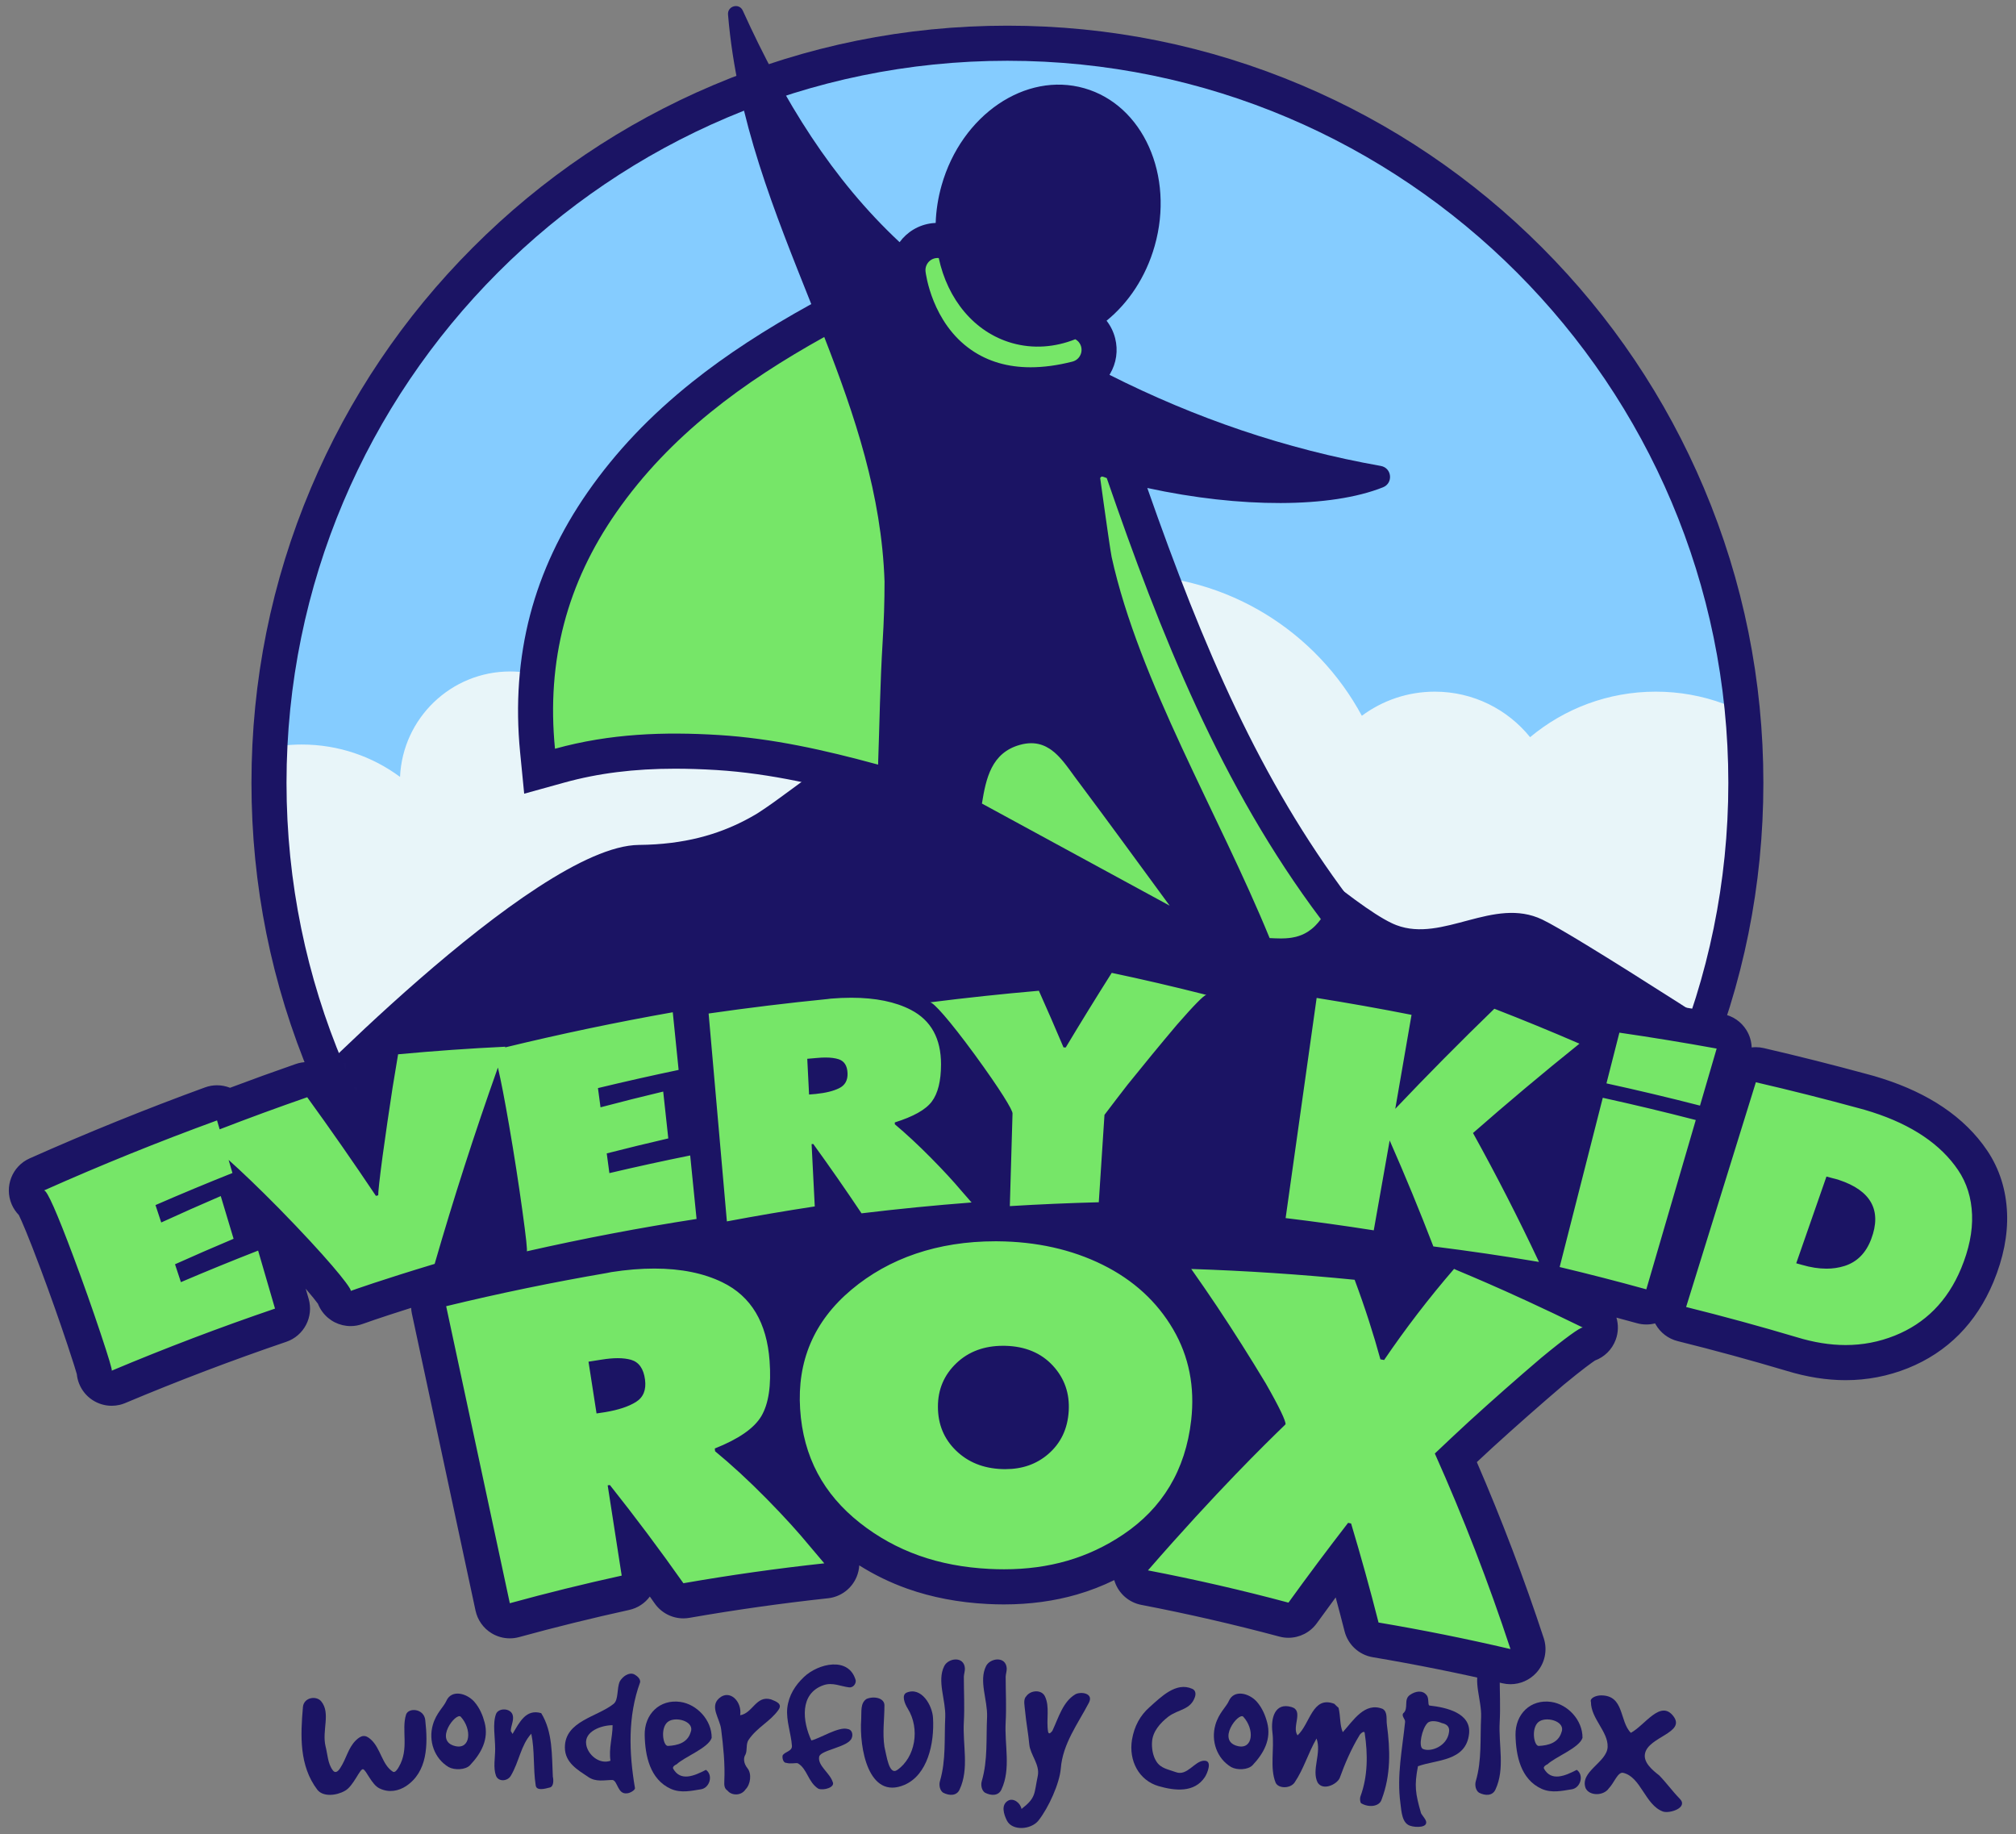 <?xml version="1.0" encoding="UTF-8"?>
<svg xmlns="http://www.w3.org/2000/svg" width="166" height="151" viewBox="0 0 166 151" fill="none">
  <rect x="0" y="0" width="166" height="151" fill="#808080" stroke="none"/>
  <mask id="mask0_1237_1515" style="mask-type:luminance" maskUnits="userSpaceOnUse" x="22" y="3" width="122" height="123">
    <path d="M82.952 125.352C116.533 125.352 143.755 98.088 143.755 64.455C143.755 30.823 116.533 3.559 82.952 3.559C49.371 3.559 22.149 30.823 22.149 64.455C22.149 98.088 49.371 125.352 82.952 125.352Z" fill="white"></path>
  </mask>
  <g mask="url(#mask0_1237_1515)">
    <path d="M82.952 125.352C116.533 125.352 143.755 98.088 143.755 64.455C143.755 30.823 116.533 3.559 82.952 3.559C49.371 3.559 22.149 30.823 22.149 64.455C22.149 98.088 49.371 125.352 82.952 125.352Z" fill="#85CCFF"></path>
    <path d="M-33.108 90.012C-27.782 90.012 -23.299 93.625 -21.968 98.537C-21.207 98.293 -20.396 98.161 -19.555 98.161C-16.54 98.161 -13.919 99.853 -12.588 102.341C-12.41 102.328 -12.232 102.321 -12.052 102.321C-11.125 102.321 -10.238 102.489 -9.419 102.797C-8.88 97.539 -4.445 93.438 0.947 93.438C1.733 93.438 2.499 93.526 3.235 93.691C5.649 88.657 10.787 85.182 16.735 85.182C24.306 85.182 30.564 90.812 31.563 98.12C33.116 96.964 35.039 96.28 37.123 96.28C39.471 96.28 41.615 97.148 43.255 98.58C44.396 95.616 47.267 93.512 50.629 93.512C54.609 93.512 57.902 96.46 58.449 100.295C60.309 99.193 62.478 98.56 64.794 98.56C67.832 98.56 70.615 99.647 72.779 101.453C74.208 99.689 76.39 98.56 78.834 98.56C80.572 98.56 82.177 99.13 83.472 100.093C86.347 94.764 91.975 91.142 98.447 91.142C105.315 91.142 111.231 95.219 113.917 101.088C114.029 101.084 114.142 101.081 114.254 101.081C116.814 101.081 119.143 102.074 120.877 103.696C122.583 102.057 124.899 101.05 127.451 101.05C128.727 101.05 129.943 101.302 131.054 101.758C132.071 99.136 134.614 97.277 137.592 97.277C141.355 97.277 144.426 100.248 144.594 103.976C146.34 102.684 148.499 101.919 150.837 101.919C154.244 101.919 157.272 103.543 159.194 106.058C159.451 106.037 159.711 106.024 159.975 106.024C165.022 106.024 169.112 110.122 169.112 115.176C169.112 120.23 165.021 124.328 159.975 124.328C157.85 124.328 155.894 123.601 154.341 122.382C154.092 122.47 153.839 122.55 153.58 122.619C151.622 125.9 148.041 128.098 143.946 128.098C138.273 128.098 133.585 123.881 132.835 118.407C132.247 118.812 131.612 119.154 130.938 119.419C130.357 124.425 126.11 128.311 120.955 128.311L82.296 128.528C77.54 128.528 73.473 125.572 71.826 121.395C69.823 122.765 67.402 123.566 64.794 123.566C60.819 123.566 57.278 121.704 54.991 118.805C53.654 121.291 51.032 122.982 48.014 122.982C43.641 122.982 40.096 119.431 40.096 115.051C40.096 114.862 40.103 114.674 40.116 114.488C39.177 114.806 38.171 114.979 37.124 114.979C33.292 114.979 30 112.666 28.562 109.36C25.824 112.889 21.545 115.161 16.737 115.161C13.257 115.161 10.055 113.972 7.513 111.977C5.722 113.435 3.437 114.309 0.948 114.309C-1.267 114.309 -3.32 113.616 -5.009 112.436C-6.065 115.304 -8.819 117.348 -12.05 117.348C-14.701 117.348 -17.03 115.971 -18.365 113.894C-18.753 113.952 -19.149 113.982 -19.553 113.982C-22.205 113.982 -24.551 112.674 -25.984 110.667C-27.946 112.21 -30.418 113.13 -33.107 113.13C-39.482 113.13 -44.649 107.954 -44.649 101.57C-44.649 95.186 -39.481 90.009 -33.107 90.009L-33.108 90.012Z" fill="#1B1464"></path>
    <path d="M13.009 66.617C13.35 66.617 13.688 66.632 14.022 66.66C16.512 63.4 20.435 61.297 24.85 61.297C27.879 61.297 30.677 62.287 32.939 63.962C33.157 59.131 37.136 55.282 42.012 55.282C45.87 55.282 49.166 57.691 50.483 61.089C51.922 60.497 53.499 60.17 55.151 60.17C58.457 60.17 61.458 61.476 63.67 63.599C65.917 61.498 68.934 60.211 72.251 60.211C72.397 60.211 72.542 60.215 72.687 60.22C76.167 52.615 83.834 47.333 92.732 47.333C101.119 47.333 108.412 52.025 112.136 58.931C113.816 57.683 115.894 56.944 118.146 56.944C121.314 56.944 124.141 58.406 125.991 60.692C128.796 58.352 132.402 56.944 136.338 56.944C144.162 56.944 150.689 62.508 152.19 69.9C153.857 68.727 155.888 68.038 158.081 68.038C158.235 68.038 158.389 68.042 158.541 68.049L163.216 87.212C161.705 88.088 159.951 88.59 158.08 88.59C154.17 88.59 150.771 86.399 149.04 83.177C146.077 86.935 141.488 89.347 136.336 89.347C132.957 89.347 129.82 88.309 127.226 86.534C125.091 91.946 119.821 95.775 113.658 95.775L63.566 95.495C56.887 95.495 51.384 90.46 50.631 83.974C49.759 83.629 48.936 83.187 48.174 82.661C47.201 89.754 41.126 95.219 33.776 95.219C28.471 95.219 23.83 92.371 21.292 88.12C20.958 88.029 20.63 87.927 20.307 87.812C18.296 89.392 15.761 90.334 13.007 90.334C6.467 90.334 1.167 85.025 1.167 78.475C1.167 71.926 6.467 66.617 13.007 66.617H13.009Z" fill="#E8F5F9"></path>
    <path d="M130.59 77.774C130.59 77.774 130.589 77.774 130.588 77.774C128.93 76.765 127.659 76.027 126.993 75.708C122.989 73.792 118.82 77.624 114.982 76.168C114.913 76.142 114.841 76.112 114.768 76.08C114.74 76.068 114.713 76.056 114.686 76.043C114.683 76.041 114.681 76.041 114.678 76.039C114.648 76.026 114.618 76.011 114.587 75.997C114.587 75.997 114.587 75.997 114.586 75.997C111.428 74.496 104.505 68.255 99.868 64.674C99.866 64.673 99.865 64.671 99.863 64.67C99.816 64.634 99.77 64.598 99.723 64.563C99.72 64.56 99.716 64.557 99.713 64.554C99.669 64.52 99.624 64.486 99.58 64.453C99.575 64.45 99.57 64.445 99.565 64.442C99.522 64.409 99.48 64.376 99.437 64.345C99.431 64.34 99.425 64.335 99.419 64.331C99.378 64.3 99.338 64.27 99.297 64.239C99.29 64.233 99.282 64.227 99.275 64.221C99.236 64.192 99.198 64.163 99.159 64.134C99.15 64.127 99.141 64.121 99.133 64.114C99.096 64.087 99.058 64.059 99.022 64.031C99.012 64.024 99.002 64.017 98.993 64.01C98.957 63.983 98.921 63.957 98.886 63.931C98.876 63.923 98.866 63.916 98.856 63.908C98.821 63.883 98.787 63.858 98.753 63.833C98.742 63.825 98.731 63.817 98.72 63.809C98.687 63.785 98.654 63.761 98.622 63.737C98.611 63.728 98.598 63.72 98.587 63.712C98.555 63.689 98.523 63.666 98.492 63.643C98.48 63.635 98.468 63.626 98.455 63.617C98.424 63.595 98.394 63.573 98.363 63.551C98.351 63.543 98.338 63.534 98.326 63.526C98.297 63.505 98.267 63.484 98.237 63.463C98.225 63.454 98.212 63.445 98.199 63.436C98.171 63.416 98.143 63.397 98.115 63.377C98.101 63.368 98.087 63.358 98.073 63.349C98.046 63.33 98.02 63.312 97.993 63.293C97.979 63.283 97.965 63.273 97.951 63.264C97.924 63.246 97.898 63.228 97.872 63.21C97.858 63.2 97.845 63.192 97.831 63.182C97.805 63.165 97.78 63.148 97.755 63.131C97.741 63.122 97.727 63.112 97.713 63.103C97.689 63.086 97.664 63.07 97.64 63.054C97.625 63.045 97.611 63.036 97.597 63.026C97.573 63.01 97.549 62.995 97.526 62.979C97.512 62.97 97.498 62.961 97.484 62.952C97.46 62.937 97.437 62.922 97.414 62.907C97.4 62.898 97.386 62.89 97.373 62.881C97.35 62.867 97.327 62.852 97.304 62.838C97.29 62.829 97.278 62.82 97.264 62.812C97.241 62.799 97.219 62.785 97.197 62.771C97.184 62.763 97.171 62.755 97.158 62.747C97.135 62.734 97.114 62.721 97.092 62.708C97.079 62.7 97.067 62.693 97.054 62.685C97.033 62.672 97.012 62.66 96.992 62.648C96.979 62.64 96.965 62.632 96.952 62.625C96.932 62.613 96.912 62.602 96.892 62.59C96.879 62.583 96.866 62.575 96.854 62.568C96.834 62.557 96.814 62.546 96.794 62.535C96.782 62.529 96.77 62.521 96.757 62.515C96.738 62.504 96.719 62.495 96.7 62.484C96.688 62.478 96.676 62.471 96.664 62.465C96.645 62.455 96.626 62.446 96.607 62.435C96.596 62.43 96.584 62.423 96.573 62.417C96.553 62.407 96.534 62.398 96.516 62.388C96.506 62.383 96.495 62.378 96.485 62.373C96.464 62.363 96.444 62.354 96.424 62.344C96.416 62.341 96.408 62.336 96.4 62.333C96.371 62.32 96.344 62.307 96.317 62.295C96.211 62.248 92.22 59.311 88.466 57.269C86.624 56.267 83.257 56.277 81.458 57.295C79.038 58.664 75.277 60.413 73.156 61.376C72.251 61.787 71.193 62.119 70.041 62.367C69.979 62.381 69.918 62.394 69.857 62.408C69.847 62.41 69.838 62.412 69.828 62.414C69.762 62.43 69.697 62.445 69.634 62.46C69.616 62.464 69.598 62.469 69.58 62.473C69.509 62.49 69.44 62.508 69.372 62.526C69.364 62.528 69.357 62.53 69.349 62.532C69.288 62.548 69.228 62.565 69.17 62.581C69.153 62.586 69.138 62.591 69.121 62.595C69.058 62.613 68.995 62.632 68.934 62.651C68.928 62.652 68.923 62.654 68.918 62.656C68.862 62.673 68.808 62.69 68.755 62.708C68.741 62.714 68.726 62.718 68.712 62.723C68.656 62.742 68.6 62.762 68.547 62.781C68.544 62.783 68.541 62.784 68.537 62.785C68.488 62.804 68.44 62.823 68.393 62.841C68.381 62.846 68.368 62.852 68.356 62.856C68.307 62.877 68.26 62.897 68.215 62.918C68.213 62.919 68.212 62.919 68.21 62.92C68.167 62.94 68.126 62.961 68.086 62.981C68.075 62.986 68.065 62.992 68.055 62.997C68.014 63.018 67.975 63.039 67.939 63.061C67.882 63.094 67.826 63.129 67.769 63.163C67.753 63.174 67.737 63.183 67.72 63.193C67.674 63.222 67.627 63.251 67.58 63.281C67.574 63.285 67.567 63.289 67.56 63.294C66.044 64.259 64.165 65.816 62.351 66.975C62.016 67.176 61.668 67.372 61.303 67.559H61.302C59.129 68.679 56.393 69.529 52.604 69.563C43.929 69.639 22.953 91.636 22.953 91.636L15.555 98.739L39.453 98.059L125.702 103.728L156.936 94.715C156.936 94.715 138.905 82.835 130.588 77.774H130.59Z" fill="#1B1464"></path>
  </g>
  <path d="M113.697 38.361C105.822 36.968 98.409 34.419 91.355 30.86C91.368 30.837 91.383 30.814 91.397 30.791C91.927 29.898 92.078 28.852 91.822 27.845C91.685 27.307 91.441 26.82 91.116 26.404C92.912 24.946 94.349 22.815 95.077 20.25C96.721 14.457 94.126 8.642 89.281 7.264C84.437 5.884 79.177 9.463 77.533 15.257C77.238 16.297 77.079 17.338 77.045 18.354C76.947 18.358 76.848 18.366 76.752 18.377C75.639 18.507 74.689 19.098 74.073 19.939C68.523 14.754 64.553 8.342 61.163 0.874C60.867 0.22 59.887 0.484 59.947 1.2C60.664 9.879 63.798 17.502 66.8 25.035C62.965 27.15 59.763 29.245 57.021 31.432C53.533 34.215 50.705 37.192 48.378 40.535C46.163 43.717 44.572 47.109 43.651 50.62C42.717 54.182 42.439 57.987 42.826 61.928L43.162 65.346L46.467 64.43C49.245 63.66 52.226 63.287 55.582 63.287C56.654 63.287 57.77 63.323 58.993 63.397C63.49 63.672 67.862 64.736 71.544 65.74L72.218 65.924C72.231 71.992 72.433 78.247 72.511 83.051C72.512 83.078 72.513 83.104 72.513 83.132C72.612 86.312 77.228 86.622 77.792 83.49C78.621 78.895 79.413 73.391 80.234 69.105C82.565 70.354 84.721 71.422 86.812 72.459C89.08 73.583 91.425 74.746 93.953 76.121L99.423 79.096C100.342 80.281 101.279 81.422 102.232 82.482C103.774 84.198 106.53 82.544 105.751 80.371C105.725 80.297 105.698 80.224 105.671 80.15C106.343 80.137 107.271 80.054 108.249 79.657C109.359 79.206 110.314 78.44 111.09 77.38L112.357 75.648L111.067 73.934C103.779 64.244 99.094 53.379 94.47 40.176C102.147 41.847 109.606 41.828 113.878 40.119C114.74 39.775 114.611 38.523 113.697 38.361Z" fill="#1B1464"></path>
  <path d="M72.834 47.877C72.836 49.527 72.779 51.186 72.677 52.853C72.471 56.214 72.423 59.585 72.303 62.952C72.278 62.945 72.253 62.938 72.228 62.931C67.942 61.765 63.615 60.785 59.169 60.513C54.705 60.24 50.257 60.382 45.698 61.645C44.982 54.36 46.716 47.974 50.745 42.188C55.17 35.832 61.231 31.436 67.87 27.745C70.395 34.227 72.593 40.73 72.834 47.877ZM92.48 69.338C92.48 69.338 92.477 69.335 92.477 69.333C91.301 67.732 90.122 66.133 88.931 64.542C88.918 64.524 88.905 64.507 88.891 64.489C88.817 64.388 88.742 64.289 88.666 64.188C88.666 64.188 88.666 64.187 88.666 64.187C88.661 64.181 88.656 64.174 88.652 64.169C88.589 64.085 88.527 64 88.464 63.915C88.447 63.893 88.431 63.871 88.417 63.85C88.4 63.828 88.384 63.807 88.37 63.785C88.291 63.678 88.213 63.57 88.134 63.462C88.118 63.439 88.103 63.417 88.087 63.396C88.071 63.374 88.055 63.353 88.04 63.331C88.024 63.31 88.008 63.289 87.991 63.267C87.943 63.202 87.895 63.138 87.846 63.074C87.83 63.053 87.814 63.031 87.797 63.01C87.765 62.968 87.732 62.926 87.699 62.884C87.683 62.863 87.666 62.842 87.649 62.821C87.622 62.788 87.595 62.753 87.567 62.719C87.561 62.712 87.555 62.705 87.549 62.698C87.533 62.678 87.515 62.657 87.498 62.637C87.494 62.631 87.489 62.626 87.484 62.621C87.482 62.618 87.48 62.616 87.478 62.614C87.473 62.608 87.468 62.602 87.464 62.597C87.442 62.571 87.419 62.544 87.395 62.517C87.344 62.458 87.291 62.4 87.237 62.343C87.219 62.324 87.201 62.305 87.184 62.286C87.167 62.268 87.149 62.25 87.13 62.231C87.113 62.213 87.094 62.194 87.075 62.176C87.038 62.14 87.002 62.105 86.964 62.07C86.927 62.035 86.889 62.002 86.851 61.968C86.832 61.952 86.813 61.935 86.793 61.918H86.793C86.715 61.853 86.637 61.792 86.555 61.734C86.515 61.705 86.474 61.677 86.432 61.65C86.244 61.528 86.047 61.426 85.835 61.349C85.788 61.332 85.74 61.316 85.692 61.301C85.198 61.153 84.634 61.141 83.969 61.328C81.634 61.983 81.187 64.086 80.853 66.157C85.892 68.898 90.934 71.639 95.973 74.38C96.086 74.442 96.198 74.503 96.312 74.564C95.032 72.824 93.758 71.08 92.48 69.338ZM91.131 39.359C91.106 39.351 91.081 39.341 91.056 39.331C91.022 39.318 90.987 39.304 90.952 39.292H90.952C90.882 39.266 90.813 39.244 90.742 39.232C90.698 39.226 90.587 39.325 90.592 39.364C90.655 39.814 90.716 40.264 90.779 40.715C90.786 40.764 90.793 40.813 90.8 40.863V40.868C90.823 41.027 90.845 41.187 90.867 41.347C90.89 41.511 90.913 41.674 90.936 41.838C91.027 42.488 91.12 43.138 91.214 43.788C91.261 44.113 91.309 44.438 91.357 44.762C91.384 44.944 91.412 45.126 91.441 45.307C91.47 45.486 91.501 45.664 91.531 45.842C91.531 45.844 91.531 45.847 91.532 45.85C93.791 56.104 100.378 67.043 104.543 77.233C104.693 77.24 104.843 77.248 104.993 77.253C105.142 77.259 105.292 77.263 105.442 77.263H105.444C105.489 77.263 105.534 77.262 105.579 77.261C105.661 77.26 105.743 77.258 105.824 77.253C105.834 77.252 105.844 77.252 105.853 77.252C105.898 77.249 105.943 77.246 105.987 77.242C106.042 77.238 106.096 77.233 106.15 77.227C106.205 77.221 106.259 77.213 106.313 77.206C106.349 77.201 106.385 77.195 106.421 77.188C106.501 77.174 106.581 77.158 106.66 77.139C106.688 77.133 106.715 77.126 106.743 77.119C106.885 77.081 107.026 77.035 107.166 76.979C107.201 76.964 107.235 76.949 107.271 76.934C107.288 76.926 107.305 76.918 107.323 76.91C107.357 76.894 107.392 76.877 107.426 76.859C107.485 76.829 107.543 76.797 107.6 76.763C107.62 76.751 107.639 76.74 107.658 76.728C107.677 76.716 107.696 76.704 107.716 76.691C107.807 76.632 107.897 76.567 107.987 76.495C108.02 76.469 108.053 76.441 108.086 76.413C108.12 76.384 108.153 76.355 108.186 76.325C108.218 76.295 108.252 76.263 108.284 76.231C108.447 76.07 108.606 75.885 108.762 75.672C100.543 64.743 95.553 52.186 91.131 39.359ZM89.026 28.557C89.008 28.486 88.982 28.42 88.951 28.357C88.941 28.337 88.93 28.316 88.919 28.297C88.896 28.256 88.869 28.218 88.841 28.182C88.824 28.16 88.806 28.14 88.788 28.12C88.716 28.044 88.633 27.98 88.542 27.929H88.542C86.876 28.592 85.075 28.74 83.328 28.243C80.207 27.354 78.019 24.624 77.298 21.245L77.295 21.245C77.265 21.242 77.233 21.24 77.202 21.24C77.163 21.24 77.125 21.243 77.085 21.247C76.711 21.291 76.41 21.536 76.277 21.863C76.215 22.013 76.19 22.182 76.21 22.354C76.23 22.525 76.734 26.574 79.985 28.817C81.357 29.763 82.989 30.238 84.859 30.238C85.93 30.238 87.081 30.083 88.305 29.771C88.489 29.724 88.648 29.629 88.771 29.503C89.006 29.262 89.114 28.907 89.026 28.557Z" fill="#76E668"></path>
  <path d="M82.952 126.797C74.549 126.797 66.398 125.149 58.722 121.898C51.31 118.758 44.653 114.263 38.938 108.538C33.221 102.813 28.734 96.146 25.598 88.723C22.352 81.036 20.706 72.871 20.706 64.456C20.706 56.04 22.352 47.876 25.598 40.189C28.733 32.765 33.221 26.098 38.938 20.373C44.654 14.648 51.31 10.154 58.722 7.014C66.397 3.763 74.549 2.114 82.952 2.114C91.355 2.114 99.506 3.763 107.182 7.014C114.594 10.153 121.251 14.648 126.967 20.373C132.683 26.099 137.17 32.765 140.306 40.189C143.552 47.875 145.198 56.04 145.198 64.456C145.198 72.871 143.552 81.035 140.306 88.723C137.171 96.146 132.683 102.813 126.967 108.538C121.25 114.263 114.594 118.758 107.182 121.898C99.507 125.149 91.355 126.797 82.952 126.797ZM82.952 5.003C50.22 5.003 23.592 31.674 23.592 64.455C23.592 97.236 50.22 123.907 82.952 123.907C115.684 123.907 142.313 97.236 142.313 64.455C142.313 31.674 115.684 5.003 82.952 5.003Z" fill="#1B1464"></path>
  <path d="M124.373 137.218C124.265 137.218 124.154 137.205 124.045 137.18C120.492 136.349 116.867 135.62 113.27 135.014C112.707 134.919 112.253 134.5 112.112 133.946C111.634 132.065 111.123 130.176 110.586 128.302C109.456 129.795 108.342 131.3 107.26 132.798C106.984 133.179 106.546 133.396 106.091 133.396C105.967 133.396 105.842 133.38 105.718 133.347C101.948 132.338 98.09 131.451 94.251 130.714C93.743 130.616 93.327 130.255 93.159 129.766C92.99 129.277 93.095 128.735 93.435 128.346C98.587 122.425 102.427 118.594 104.183 116.879C103.98 116.453 103.618 115.75 102.976 114.631C101.71 112.526 100.377 110.421 99.013 108.374C98.328 107.353 97.619 106.322 96.908 105.313C96.592 104.865 96.557 104.277 96.816 103.795C97.069 103.326 97.557 103.036 98.086 103.036C98.102 103.036 98.118 103.036 98.133 103.036C102.637 103.184 107.196 103.486 111.683 103.932C112.231 103.986 112.7 104.348 112.892 104.865C113.409 106.255 113.883 107.633 114.306 108.987C115.527 107.31 116.815 105.672 118.154 104.094C118.05 104.081 117.947 104.068 117.843 104.055C117.316 103.989 116.867 103.637 116.676 103.14C116.136 101.736 115.576 100.329 115 98.928L114.536 101.549C114.412 102.248 113.805 102.742 113.117 102.742C113.043 102.742 112.967 102.736 112.892 102.723C110.508 102.348 108.083 102.01 105.686 101.721C105.301 101.675 104.951 101.475 104.715 101.167C104.478 100.86 104.376 100.469 104.43 100.085L106.983 81.96C107.037 81.577 107.243 81.231 107.554 81C107.803 80.815 108.105 80.717 108.411 80.717C108.486 80.717 108.562 80.723 108.637 80.735C111.256 81.151 113.903 81.623 116.505 82.136C117.274 82.288 117.781 83.027 117.647 83.8C117.468 84.838 117.288 85.875 117.108 86.912C118.73 85.262 120.38 83.623 122.042 82.013C122.316 81.748 122.678 81.607 123.045 81.607C123.221 81.607 123.397 81.639 123.566 81.705C125.926 82.621 128.301 83.595 130.624 84.602C131.089 84.802 131.414 85.233 131.481 85.735C131.549 86.237 131.349 86.738 130.955 87.055C128.298 89.19 125.664 91.39 123.113 93.608C124.643 96.411 126.11 99.275 127.487 102.15L130.576 90.028C130.63 89.815 130.729 89.626 130.859 89.467C130.821 89.261 130.826 89.046 130.879 88.839L131.943 84.664C132.108 84.016 132.689 83.576 133.339 83.576C133.409 83.576 133.478 83.581 133.548 83.591C136.229 83.981 138.941 84.424 141.609 84.909C142.011 84.982 142.363 85.224 142.578 85.572C142.793 85.92 142.85 86.344 142.735 86.737L141.363 91.433C141.301 91.646 141.194 91.834 141.056 91.989C141.089 92.198 141.076 92.415 141.016 92.622L136.943 106.561C136.759 107.19 136.184 107.601 135.56 107.601C135.432 107.601 135.303 107.583 135.174 107.548C132.834 106.9 130.451 106.286 128.09 105.724C127.775 105.649 127.497 105.472 127.297 105.221C127.117 105.3 126.92 105.342 126.72 105.342C126.641 105.342 126.56 105.335 126.48 105.321C125.856 105.216 125.23 105.113 124.602 105.014C126.264 105.759 128.395 106.746 130.966 108.003C131.632 108.329 131.944 109.106 131.687 109.802C131.52 110.255 131.149 110.577 130.712 110.696C130.494 110.828 129.759 111.314 127.834 112.901C125.842 114.6 123.86 116.348 121.943 118.094C121.252 118.73 120.561 119.375 119.877 120.02C122.072 125.013 124.045 130.155 125.745 135.32C125.908 135.816 125.792 136.362 125.439 136.747C125.163 137.05 124.774 137.217 124.374 137.217L124.373 137.218ZM41.977 133.442C41.715 133.442 41.455 133.371 41.227 133.232C40.889 133.026 40.649 132.689 40.566 132.3L35.325 107.846C35.16 107.08 35.636 106.323 36.396 106.138C40.79 105.074 45.28 104.146 49.74 103.381C49.747 103.379 49.753 103.379 49.761 103.377C49.836 103.366 49.911 103.35 49.985 103.332C50.028 103.321 50.07 103.312 50.113 103.306C51.433 103.101 52.697 102.998 53.873 102.998C56.281 102.998 58.383 103.429 60.12 104.28C61.551 104.975 62.681 106.003 63.472 107.33C64.214 108.576 64.661 110.096 64.799 111.851C65.45 109.247 66.916 106.977 69.186 105.072C70.871 103.658 72.809 102.574 74.949 101.849C77.096 101.122 79.454 100.753 81.961 100.753C82.019 100.753 82.076 100.753 82.133 100.753C85.561 100.777 88.689 101.477 91.43 102.835C94.207 104.21 96.363 106.185 97.837 108.705C99.296 111.196 99.861 114.014 99.516 117.08C99.007 121.579 96.914 125.095 93.297 127.531C90.186 129.628 86.709 130.647 82.669 130.647C82.253 130.647 81.825 130.636 81.396 130.614C76.868 130.385 73.105 129.041 69.892 126.503C66.562 123.867 64.73 120.39 64.445 116.163C64.309 116.585 64.137 116.971 63.931 117.321C63.411 118.204 62.551 118.984 61.323 119.683C62.251 120.513 63.197 121.417 64.15 122.384C65.534 123.789 66.762 125.136 67.703 126.279C68.127 126.774 68.556 127.28 68.977 127.784C69.318 128.193 69.408 128.757 69.209 129.252C69.01 129.746 68.555 130.09 68.026 130.147C64.188 130.563 60.316 131.11 56.517 131.773C56.434 131.787 56.351 131.794 56.269 131.794C55.805 131.794 55.364 131.571 55.09 131.183C54.172 129.88 53.23 128.582 52.271 127.297L52.613 129.501C52.73 130.255 52.24 130.971 51.496 131.134C48.444 131.804 45.368 132.562 42.356 133.389C42.231 133.424 42.103 133.44 41.975 133.44L41.977 133.442ZM82.589 112.249C81.406 112.249 80.478 112.585 79.751 113.275C79.013 113.977 78.669 114.786 78.67 115.82C78.67 116.882 79.006 117.701 79.723 118.396C80.45 119.099 81.371 119.464 82.539 119.511C82.62 119.515 82.702 119.516 82.781 119.516C83.827 119.516 84.674 119.225 85.368 118.627C86.106 117.99 86.496 117.157 86.558 116.081C86.619 115.03 86.316 114.159 85.631 113.417C84.933 112.663 83.986 112.28 82.738 112.251C82.689 112.249 82.639 112.249 82.59 112.249L82.589 112.249ZM50.315 114.695C50.856 114.563 51.285 114.398 51.598 114.203C51.655 114.168 51.725 114.125 51.679 113.774C51.643 113.495 51.581 113.378 51.56 113.346C51.433 113.311 51.21 113.269 50.861 113.269C50.633 113.269 50.379 113.286 50.103 113.321L50.316 114.695H50.315ZM9.195 114.295C8.623 114.295 8.082 113.952 7.856 113.39C7.79 113.227 7.757 113.06 7.752 112.894C7.696 112.67 7.512 112.029 6.91 110.225C6.229 108.182 5.487 106.09 4.707 104.006C3.443 100.625 2.916 99.509 2.715 99.147C2.533 99.003 2.384 98.813 2.287 98.585C1.975 97.859 2.305 97.016 3.026 96.695C7.719 94.603 12.547 92.649 17.377 90.887C17.537 90.828 17.704 90.799 17.871 90.799C18.094 90.799 18.318 90.851 18.521 90.954C18.629 91.009 18.727 91.076 18.816 91.153C20.814 90.395 22.83 89.663 24.822 88.97C24.977 88.916 25.136 88.89 25.294 88.89C25.747 88.89 26.185 89.104 26.462 89.487C27.694 91.186 28.918 92.918 30.119 94.661C30.363 92.892 30.625 91.103 30.897 89.335L30.898 89.325C31.045 88.416 31.2 87.485 31.357 86.558C31.467 85.913 31.995 85.423 32.645 85.362C35.596 85.087 38.589 84.875 41.543 84.734C41.566 84.732 41.589 84.732 41.612 84.732C41.627 84.732 41.642 84.732 41.657 84.732C46.123 83.657 50.658 82.711 55.145 81.918C55.228 81.904 55.313 81.897 55.396 81.897C55.707 81.897 56.014 81.998 56.266 82.189C56.585 82.431 56.79 82.796 56.83 83.196L57.176 86.598L56.91 83.571C56.843 82.807 57.383 82.124 58.141 82.014C61.402 81.543 64.719 81.139 67.998 80.814C68.004 80.814 68.011 80.812 68.017 80.812C68.064 80.808 68.112 80.802 68.159 80.794C68.198 80.788 68.238 80.783 68.278 80.779C68.905 80.726 69.517 80.7 70.097 80.7C72.173 80.7 73.948 81.042 75.381 81.718C75.606 81.383 75.969 81.144 76.399 81.09C79.384 80.713 82.418 80.39 85.418 80.13C85.46 80.127 85.501 80.125 85.543 80.125C86.107 80.125 86.625 80.456 86.859 80.979C87.198 81.736 87.535 82.501 87.868 83.266C88.676 81.947 89.496 80.627 90.322 79.323C90.59 78.9 91.053 78.652 91.54 78.652C91.639 78.652 91.738 78.662 91.838 78.683C94.366 79.218 96.917 79.81 99.42 80.443C99.431 80.446 99.442 80.449 99.453 80.452C99.543 80.477 99.606 80.495 99.645 80.505C100.235 80.633 100.693 81.122 100.77 81.739C100.848 82.37 100.505 82.971 99.94 83.23C99.763 83.388 99.241 83.892 98.002 85.313C96.64 86.928 95.282 88.577 93.967 90.213C93.427 90.91 92.886 91.615 92.353 92.316L91.914 99.078C91.866 99.824 91.258 100.41 90.512 100.428C88.096 100.49 85.649 100.597 83.238 100.744C83.209 100.745 83.18 100.747 83.15 100.747C82.777 100.747 82.417 100.602 82.146 100.339C81.856 100.057 81.696 99.665 81.708 99.259L81.921 91.896C81.699 91.466 80.936 90.205 79.093 87.678C79.036 87.6 78.98 87.524 78.924 87.449C78.926 87.511 78.926 87.573 78.926 87.636C78.923 89.343 78.579 90.629 77.872 91.569C77.487 92.079 76.954 92.521 76.243 92.914C76.713 93.354 77.191 93.819 77.674 94.308C78.688 95.334 79.534 96.248 80.188 97.025C80.491 97.37 80.794 97.716 81.087 98.056C81.444 98.468 81.538 99.047 81.331 99.551C81.124 100.056 80.65 100.401 80.107 100.442C77.113 100.672 74.085 100.971 71.109 101.33C71.051 101.337 70.993 101.34 70.936 101.34C70.458 101.34 70.007 101.102 69.737 100.699C69.333 100.094 68.922 99.488 68.508 98.885L68.526 99.253C68.564 99.994 68.035 100.643 67.303 100.755C64.91 101.12 62.492 101.532 60.115 101.98C60.026 101.997 59.937 102.005 59.848 102.005C59.536 102.005 59.229 101.904 58.977 101.712C58.789 101.57 58.641 101.385 58.543 101.175C58.325 101.495 57.981 101.725 57.572 101.789C52.933 102.507 48.262 103.397 43.688 104.434C43.671 104.438 43.655 104.441 43.639 104.444C43.622 104.447 43.606 104.45 43.589 104.453L43.554 104.458C43.49 104.467 43.427 104.47 43.364 104.47C42.695 104.47 42.096 104.001 41.954 103.322C41.918 103.149 41.914 102.977 41.939 102.812C41.924 102.577 41.857 101.878 41.575 99.839C41.287 97.755 40.957 95.619 40.594 93.481C39.369 97.148 38.222 100.823 37.172 104.46C37.036 104.931 36.672 105.3 36.203 105.442C31.617 106.827 29.383 107.638 29.361 107.646C29.199 107.705 29.031 107.734 28.866 107.734C28.416 107.734 27.98 107.523 27.702 107.144C27.595 106.998 27.52 106.838 27.474 106.671C27.052 106.046 25.369 104.006 21.937 100.501C21.112 99.665 20.323 98.887 19.594 98.187L20.612 101.576C20.62 101.602 20.628 101.628 20.634 101.655L20.729 101.618C20.897 101.552 21.075 101.52 21.251 101.52C21.47 101.52 21.689 101.57 21.889 101.669C22.252 101.848 22.523 102.172 22.636 102.56L24.027 107.335C24.243 108.077 23.837 108.858 23.107 109.108C18.616 110.637 14.123 112.345 9.753 114.183C9.739 114.189 9.713 114.2 9.713 114.2C9.669 114.216 9.625 114.232 9.58 114.244C9.452 114.28 9.322 114.297 9.194 114.297L9.195 114.295ZM56.829 93.686C57.135 93.686 57.435 93.784 57.686 93.968C57.738 94.007 57.789 94.05 57.835 94.096L57.316 88.193C57.27 88.825 56.812 89.367 56.172 89.501C56.118 89.513 56.064 89.523 56.01 89.535C56.024 89.593 56.035 89.653 56.041 89.713L56.46 93.571C56.466 93.624 56.469 93.677 56.469 93.729C56.494 93.724 56.519 93.719 56.544 93.714C56.638 93.695 56.734 93.685 56.83 93.685L56.829 93.686ZM151.971 112.185C150.554 112.185 149.059 111.947 147.528 111.478C144.547 110.591 141.506 109.761 138.49 109.011C138.104 108.915 137.775 108.664 137.58 108.318C137.385 107.972 137.341 107.559 137.46 107.179L143.203 88.676C143.394 88.061 143.961 87.659 144.58 87.659C144.688 87.659 144.797 87.672 144.906 87.697C147.758 88.357 150.639 89.083 153.468 89.855C153.755 89.927 154.138 90.039 154.609 90.19C156.359 90.751 157.904 91.479 159.2 92.354C160.527 93.25 161.614 94.318 162.431 95.529C163.293 96.807 163.762 98.294 163.824 99.95C163.885 101.528 163.545 103.223 162.814 104.985C161.554 108.018 159.451 110.143 156.561 111.301C155.101 111.887 153.557 112.184 151.972 112.184L151.971 112.185ZM149.795 102.969C150 102.995 150.198 103.008 150.387 103.008C150.769 103.008 151.115 102.958 151.445 102.853C151.824 102.734 152.368 102.464 152.729 101.504C153.003 100.777 153.041 100.199 152.842 99.781C152.588 99.249 151.92 98.88 151.304 98.641L149.795 102.97V102.969Z" fill="#76E668"></path>
  <path d="M91.541 80.096C94.067 80.629 96.577 81.213 99.068 81.843C99.239 81.89 99.329 81.914 99.339 81.915C99.329 81.918 99.319 81.921 99.309 81.924C99.308 81.924 99.307 81.924 99.306 81.924C99.146 81.924 98.332 82.737 96.909 84.37C95.522 86.013 94.165 87.662 92.837 89.314C92.199 90.137 91.567 90.962 90.944 91.787C90.788 94.185 90.632 96.584 90.475 98.982C88.029 99.046 85.587 99.151 83.151 99.3C83.225 96.755 83.299 94.21 83.373 91.666C83.376 91.379 82.384 89.736 80.259 86.824C78.134 83.927 76.864 82.523 76.583 82.523C76.582 82.523 76.581 82.523 76.58 82.523C79.555 82.147 82.543 81.829 85.542 81.569C86.235 83.116 86.911 84.671 87.572 86.233C87.633 86.233 87.695 86.235 87.756 86.236C88.985 84.188 90.246 82.141 91.541 80.096ZM70.097 82.144C72.098 82.144 73.739 82.484 75.003 83.142C76.671 84.005 77.489 85.514 77.485 87.632C77.484 89.005 77.227 90.027 76.722 90.697C76.216 91.368 75.2 91.932 73.68 92.409C73.68 92.46 73.681 92.511 73.682 92.562C74.6 93.334 75.593 94.252 76.652 95.323C77.711 96.394 78.52 97.279 79.098 97.966C79.4 98.309 79.701 98.654 80 99C76.969 99.233 73.948 99.531 70.939 99.894C69.65 97.968 68.326 96.064 66.966 94.185C66.919 94.189 66.874 94.192 66.828 94.196C66.915 95.906 67.002 97.615 67.089 99.325C64.667 99.694 62.254 100.106 59.852 100.558C59.351 94.853 58.849 89.148 58.349 83.443C61.603 82.973 64.869 82.576 68.141 82.251C68.227 82.244 68.314 82.233 68.4 82.218C68.992 82.168 69.558 82.144 70.098 82.144M66.621 90.112C66.803 90.097 66.987 90.081 67.169 90.066C67.974 89.985 68.617 89.829 69.097 89.592C69.577 89.356 69.809 88.946 69.788 88.362C69.766 87.749 69.525 87.364 69.062 87.209C68.771 87.114 68.408 87.066 67.972 87.066C67.755 87.066 67.521 87.078 67.269 87.102C67.212 87.107 67.15 87.112 67.084 87.118C66.88 87.135 66.676 87.153 66.471 87.171C66.52 88.151 66.57 89.131 66.62 90.111M108.413 82.16C111.027 82.576 113.632 83.04 116.228 83.552C115.781 86.131 115.335 88.71 114.888 91.289C117.517 88.52 120.237 85.772 123.047 83.05C125.405 83.965 127.741 84.924 130.054 85.926C127.042 88.346 124.12 90.799 121.289 93.282C123.221 96.766 125.032 100.305 126.721 103.895C123.825 103.407 120.925 102.982 118.025 102.619C116.896 99.683 115.696 96.773 114.427 93.894C113.991 96.361 113.554 98.827 113.117 101.294C110.703 100.914 108.284 100.578 105.86 100.285C106.711 94.244 107.563 88.202 108.414 82.16M55.397 83.341C55.558 84.922 55.719 86.504 55.879 88.086C53.655 88.552 51.441 89.051 49.236 89.583C49.306 90.111 49.378 90.637 49.448 91.165C51.161 90.712 52.882 90.28 54.609 89.869C54.749 91.154 54.888 92.44 55.028 93.726C53.332 94.118 51.643 94.529 49.959 94.96C50.032 95.501 50.105 96.042 50.178 96.583C52.386 96.063 54.604 95.579 56.831 95.129C57.006 96.871 57.181 98.614 57.356 100.357C52.666 101.083 48.001 101.972 43.371 103.022C43.44 103.004 43.318 101.877 43.008 99.638C42.698 97.395 42.339 95.077 41.926 92.686C41.551 90.517 41.243 88.919 40.998 87.891C39.069 93.32 37.334 98.713 35.79 104.056C31.364 105.392 29.081 106.208 28.869 106.286C28.882 106.268 28.888 106.252 28.884 106.239C28.764 105.81 26.877 103.478 22.97 99.486C21.274 97.767 19.885 96.444 18.824 95.495C18.929 95.855 19.034 96.214 19.14 96.574C17.014 97.421 14.901 98.301 12.803 99.214C12.961 99.691 13.118 100.17 13.276 100.647C14.9 99.903 16.535 99.178 18.177 98.473C18.529 99.645 18.882 100.817 19.234 101.989C17.617 102.67 16.01 103.369 14.411 104.087C14.572 104.578 14.734 105.068 14.896 105.559C17.002 104.659 19.122 103.794 21.254 102.962C21.718 104.554 22.181 106.145 22.645 107.737C18.112 109.281 13.627 110.985 9.197 112.849C9.263 112.819 8.956 111.792 8.28 109.766C7.603 107.737 6.864 105.646 6.06 103.498C4.692 99.84 3.882 98.01 3.631 98.01C3.625 98.01 3.619 98.012 3.613 98.014C8.305 95.922 13.061 93.999 17.871 92.243C17.943 92.488 18.015 92.734 18.086 92.979C20.475 92.056 22.878 91.174 25.296 90.335C27.23 93.003 29.117 95.712 30.955 98.458C31.019 98.442 31.082 98.425 31.144 98.408C31.133 98.191 31.244 97.122 31.502 95.194C31.76 93.32 32.033 91.44 32.324 89.554C32.472 88.638 32.624 87.719 32.78 86.8C35.731 86.524 38.676 86.316 41.613 86.176C41.606 86.195 41.599 86.215 41.592 86.233C46.161 85.124 50.765 84.158 55.396 83.34M133.342 85.019C136.013 85.407 138.683 85.844 141.352 86.329C140.895 87.894 140.437 89.46 139.98 91.025C137.421 90.367 134.853 89.757 132.278 89.195C132.633 87.802 132.987 86.411 133.342 85.019M144.581 89.103C147.429 89.762 150.271 90.478 153.104 91.252C153.354 91.314 153.71 91.418 154.17 91.565C155.803 92.089 157.213 92.754 158.393 93.551C159.573 94.348 160.521 95.279 161.234 96.336C161.948 97.394 162.329 98.619 162.382 100.004C162.435 101.389 162.13 102.865 161.481 104.43C160.358 107.133 158.518 108.959 156.024 109.959C154.723 110.481 153.375 110.738 151.971 110.738C150.68 110.738 149.341 110.52 147.944 110.092C144.919 109.191 141.883 108.363 138.837 107.606C140.751 101.438 142.666 95.271 144.58 89.103M150.387 104.45C150.913 104.45 151.41 104.376 151.879 104.228C152.909 103.903 153.646 103.166 154.079 102.009C154.963 99.668 154.079 98.018 151.411 97.142C151.246 97.088 151.069 97.04 150.882 96.997C150.72 96.953 150.557 96.909 150.393 96.866C149.563 99.246 148.733 101.626 147.904 104.006C148.061 104.05 148.217 104.092 148.374 104.136C149.087 104.345 149.758 104.449 150.387 104.449M131.975 90.381C134.535 90.944 137.087 91.554 139.632 92.212C138.275 96.859 136.917 101.505 135.56 106.151C133.19 105.495 130.811 104.883 128.424 104.315C129.608 99.67 130.792 95.025 131.975 90.381M81.962 102.196C82.016 102.196 82.071 102.196 82.125 102.196C85.34 102.218 88.252 102.871 90.793 104.129C93.335 105.388 95.271 107.173 96.594 109.434C97.919 111.697 98.39 114.205 98.085 116.917C97.615 121.066 95.691 124.177 92.494 126.331C89.597 128.283 86.371 129.2 82.671 129.2C82.276 129.2 81.877 129.19 81.471 129.169C77.263 128.957 73.757 127.712 70.788 125.366C67.826 123.023 66.132 119.957 65.883 116.001C65.636 112.097 66.984 108.803 70.113 106.177C73.198 103.588 77.208 102.195 81.962 102.195M82.782 120.955C84.175 120.955 85.344 120.548 86.31 119.716C87.343 118.825 87.914 117.643 88 116.159C88.084 114.722 87.655 113.473 86.69 112.43C85.726 111.388 84.413 110.84 82.774 110.801C82.713 110.799 82.651 110.799 82.591 110.799C81.034 110.799 79.75 111.281 78.76 112.222C77.731 113.2 77.228 114.4 77.23 115.815C77.231 117.276 77.736 118.474 78.723 119.429C79.71 120.384 80.956 120.888 82.483 120.95C82.583 120.954 82.684 120.957 82.783 120.957M53.875 104.441C56.082 104.441 57.961 104.827 59.488 105.576C61.869 106.733 63.14 108.915 63.368 112.035C63.518 114.058 63.288 115.575 62.693 116.586C62.096 117.598 60.813 118.475 58.858 119.255C58.866 119.33 58.873 119.406 58.881 119.481C60.195 120.564 61.618 121.864 63.127 123.397C64.636 124.93 65.783 126.211 66.603 127.208C67.031 127.705 67.455 128.206 67.874 128.71C63.985 129.131 60.116 129.677 56.273 130.348C54.332 127.595 52.313 124.899 50.218 122.263C50.157 122.271 50.098 122.28 50.037 122.288C50.422 124.766 50.807 127.244 51.191 129.721C48.098 130.399 45.027 131.157 41.979 131.994C40.232 123.843 38.485 115.692 36.738 107.54C41.127 106.476 45.545 105.564 49.986 104.803C50.103 104.784 50.219 104.761 50.336 104.732C51.594 104.537 52.775 104.441 53.874 104.441M49.118 116.37C49.36 116.333 49.603 116.296 49.847 116.26C50.914 116.08 51.752 115.806 52.361 115.426C52.971 115.048 53.223 114.434 53.112 113.583C52.995 112.69 52.614 112.145 51.966 111.954C51.653 111.865 51.285 111.819 50.863 111.819C50.465 111.819 50.02 111.86 49.527 111.94C49.451 111.952 49.368 111.965 49.279 111.978C49.005 112.021 48.731 112.064 48.458 112.108C48.679 113.528 48.899 114.948 49.12 116.368M119.732 104.468C119.765 104.526 123.425 105.918 130.335 109.297C130.33 109.295 130.325 109.295 130.319 109.295C130.094 109.295 128.934 110.117 126.91 111.788C124.882 113.517 122.902 115.263 120.969 117.024C120.016 117.902 119.075 118.783 118.146 119.668C120.498 124.932 122.577 130.305 124.375 135.768C120.765 134.923 117.142 134.196 113.511 133.583C112.815 130.847 112.061 128.127 111.251 125.428C111.168 125.41 111.086 125.394 111.004 125.376C109.317 127.559 107.679 129.748 106.093 131.945C102.275 130.923 98.417 130.037 94.524 129.289C100.205 122.76 104.235 118.834 105.763 117.353C105.792 117.322 105.823 117.292 105.852 117.261C105.888 117.021 105.365 115.887 104.222 113.893C102.937 111.757 101.602 109.648 100.216 107.567C99.519 106.528 98.811 105.497 98.089 104.475C102.57 104.621 107.057 104.917 111.543 105.364C112.408 107.685 113.108 109.872 113.665 111.915C113.766 111.934 113.868 111.952 113.969 111.971C115.719 109.398 117.636 106.894 119.73 104.468M91.541 77.2C90.567 77.2 89.641 77.696 89.105 78.543C88.761 79.086 88.418 79.633 88.076 80.18C87.571 79.252 86.598 78.674 85.544 78.674C85.462 78.674 85.379 78.678 85.296 78.685C82.277 78.946 79.224 79.271 76.22 79.65C75.813 79.701 75.436 79.836 75.103 80.034C73.662 79.513 71.984 79.249 70.098 79.249C69.479 79.249 68.826 79.278 68.158 79.334C68.078 79.341 67.998 79.351 67.918 79.365C67.91 79.366 67.903 79.367 67.895 79.368C67.882 79.369 67.869 79.37 67.857 79.371C64.556 79.698 61.218 80.104 57.936 80.579C57.583 80.63 57.253 80.744 56.957 80.907C56.49 80.606 55.947 80.448 55.396 80.448C55.229 80.448 55.062 80.462 54.895 80.492C50.432 81.28 45.92 82.219 41.476 83.286C41.468 83.286 41.46 83.287 41.452 83.287C38.484 83.43 35.476 83.643 32.512 83.919C31.211 84.041 30.155 85.023 29.935 86.312C29.779 87.235 29.624 88.169 29.475 89.089C29.474 89.096 29.473 89.103 29.472 89.111C29.384 89.685 29.296 90.261 29.21 90.838C28.686 90.099 28.159 89.364 27.631 88.634C27.077 87.87 26.201 87.441 25.295 87.441C24.98 87.441 24.66 87.493 24.35 87.601C22.557 88.224 20.745 88.88 18.943 89.557C18.6 89.42 18.236 89.351 17.871 89.351C17.538 89.351 17.203 89.408 16.883 89.525C12.023 91.299 7.164 93.266 2.44 95.371C0.997 96.014 0.338 97.7 0.963 99.154C1.108 99.49 1.309 99.785 1.55 100.033C1.767 100.476 2.28 101.629 3.358 104.51C4.131 106.577 4.867 108.653 5.543 110.681C6.057 112.22 6.251 112.869 6.324 113.129C6.35 113.394 6.413 113.661 6.517 113.921C6.969 115.051 8.052 115.738 9.197 115.738C9.413 115.738 9.63 115.713 9.846 115.663C9.847 115.663 9.848 115.663 9.849 115.663C9.85 115.663 9.851 115.663 9.853 115.662C9.855 115.662 9.857 115.661 9.859 115.661C9.985 115.631 10.109 115.592 10.232 115.544C10.233 115.544 10.235 115.543 10.236 115.543C10.236 115.543 10.237 115.543 10.238 115.542C10.247 115.538 10.257 115.535 10.266 115.531C10.284 115.524 10.301 115.517 10.319 115.51C14.656 113.685 19.116 111.99 23.572 110.472C25.034 109.974 25.846 108.412 25.413 106.927L25.172 106.099C25.68 106.692 26.003 107.098 26.179 107.336C26.269 107.567 26.389 107.79 26.542 107.997C27.097 108.754 27.968 109.177 28.868 109.177C29.2 109.177 29.535 109.12 29.86 109.001C29.876 108.995 31.177 108.522 33.854 107.677C33.861 107.834 33.881 107.991 33.915 108.149L36.282 119.191L39.156 132.603C39.323 133.379 39.801 134.053 40.479 134.466C40.935 134.743 41.453 134.886 41.977 134.886C42.232 134.886 42.489 134.852 42.739 134.784C45.727 133.964 48.778 133.212 51.806 132.547C52.514 132.392 53.106 131.987 53.508 131.444C53.644 131.635 53.779 131.826 53.913 132.017C54.459 132.792 55.343 133.241 56.27 133.241C56.434 133.241 56.6 133.226 56.765 133.197C60.534 132.54 64.375 131.997 68.182 131.585C69.24 131.47 70.149 130.782 70.548 129.793C70.667 129.496 70.734 129.187 70.752 128.877C71.994 129.66 73.315 130.301 74.698 130.793C76.719 131.512 78.949 131.937 81.325 132.057C81.776 132.08 82.229 132.092 82.669 132.092C84.793 132.092 86.818 131.817 88.685 131.275C89.736 130.97 90.76 130.573 91.749 130.091C91.762 130.139 91.777 130.187 91.794 130.235C92.131 131.212 92.964 131.935 93.978 132.13C97.784 132.861 101.609 133.74 105.345 134.74C105.592 134.807 105.842 134.839 106.09 134.839C107 134.839 107.876 134.406 108.427 133.643C108.939 132.935 109.457 132.225 109.982 131.516C110.233 132.444 110.477 133.374 110.713 134.3C110.995 135.409 111.903 136.247 113.029 136.437C116.597 137.038 120.193 137.762 123.716 138.585C123.934 138.636 124.154 138.661 124.373 138.661C125.173 138.661 125.949 138.327 126.502 137.722C127.206 136.951 127.44 135.859 127.113 134.867C125.505 129.981 123.655 125.116 121.605 120.376C122.041 119.968 122.478 119.562 122.914 119.161C124.816 117.428 126.783 115.694 128.759 114.008C130.338 112.707 131.061 112.192 131.333 112.012C132.098 111.728 132.735 111.123 133.038 110.305C133.262 109.698 133.271 109.06 133.099 108.48C133.664 108.631 134.228 108.785 134.789 108.94C135.046 109.011 135.305 109.045 135.56 109.045C135.814 109.045 136.048 109.014 136.282 108.953C136.295 108.978 136.308 109.003 136.322 109.027C136.712 109.72 137.37 110.222 138.141 110.414C141.135 111.158 144.153 111.981 147.112 112.862C148.778 113.372 150.412 113.63 151.97 113.63C153.74 113.63 155.464 113.298 157.096 112.644C158.712 111.996 160.131 111.063 161.313 109.872C162.493 108.683 163.445 107.226 164.145 105.541C164.957 103.583 165.333 101.684 165.265 99.894C165.191 97.966 164.639 96.225 163.625 94.721C162.705 93.356 161.487 92.156 160.005 91.157C158.596 90.205 156.928 89.418 155.048 88.815C154.549 88.654 154.15 88.537 153.831 88.457C150.989 87.682 148.095 86.952 145.229 86.289C145.011 86.238 144.792 86.215 144.578 86.215C144.462 86.215 144.347 86.222 144.234 86.236C144.218 85.736 144.073 85.245 143.805 84.812C143.375 84.115 142.67 83.633 141.865 83.487C139.182 82.999 136.453 82.553 133.754 82.16C133.614 82.14 133.475 82.13 133.337 82.13C132.446 82.13 131.618 82.545 131.08 83.223C128.777 82.228 126.426 81.264 124.088 80.356C123.75 80.224 123.396 80.161 123.046 80.161C122.31 80.161 121.587 80.442 121.039 80.973C120.372 81.62 119.706 82.272 119.043 82.926C118.801 81.839 117.941 80.946 116.784 80.717C114.164 80.2 111.499 79.725 108.863 79.307C108.712 79.283 108.562 79.271 108.411 79.271C107.797 79.271 107.195 79.467 106.696 79.838C106.073 80.299 105.662 80.99 105.554 81.757L103 99.882C102.904 100.563 103.054 101.253 103.418 101.83C101.668 101.728 99.919 101.648 98.179 101.591C98.147 101.59 98.115 101.589 98.085 101.589C97.026 101.589 96.05 102.17 95.546 103.108C95.457 103.272 95.385 103.444 95.331 103.618C94.35 102.827 93.261 102.133 92.069 101.542C92.023 101.52 91.977 101.497 91.932 101.475C92.733 101.004 93.288 100.157 93.353 99.169L93.508 96.771L93.764 92.842C94.206 92.261 94.653 91.68 95.099 91.105C96.402 89.484 97.747 87.852 99.096 86.251C100.075 85.129 100.569 84.622 100.781 84.416C101.768 83.845 102.347 82.726 102.2 81.554C102.047 80.335 101.148 79.366 99.985 79.098C99.95 79.089 99.901 79.075 99.837 79.058C99.816 79.052 99.794 79.046 99.772 79.04C97.252 78.403 94.683 77.806 92.135 77.268C91.936 77.226 91.736 77.206 91.539 77.206L91.541 77.2ZM124.936 93.934C126.259 92.795 127.601 91.662 128.956 90.542L127.056 97.998C126.367 96.635 125.659 95.278 124.936 93.934ZM78.476 93.056C78.678 92.858 78.862 92.65 79.026 92.432C79.321 92.04 79.566 91.609 79.763 91.135C80.096 91.636 80.324 92.001 80.47 92.246L80.388 95.056C79.891 94.509 79.327 93.916 78.702 93.285C78.626 93.208 78.551 93.132 78.476 93.057V93.056ZM38.783 104.089C39.209 102.633 39.649 101.171 40.105 99.706C40.12 99.814 40.135 99.922 40.15 100.03C40.392 101.783 40.469 102.495 40.493 102.778C40.472 103.041 40.486 103.312 40.54 103.585C40.547 103.621 40.555 103.657 40.564 103.692C39.97 103.821 39.376 103.954 38.784 104.089L38.783 104.089ZM61.243 103.233C63.326 102.85 65.433 102.494 67.523 102.176C67.959 102.109 68.358 101.948 68.703 101.715C69.057 102.149 69.524 102.465 70.043 102.635C69.423 103.042 68.828 103.484 68.26 103.961C67.011 105.009 65.975 106.171 65.161 107.434C64.161 105.307 62.646 104.015 61.243 103.233H61.243ZM114.092 104.01C114.51 103.86 114.887 103.614 115.193 103.296C115.24 103.415 115.285 103.534 115.331 103.653C115.462 103.993 115.652 104.298 115.889 104.558C115.525 105.006 115.165 105.458 114.81 105.914C114.629 105.396 114.44 104.875 114.246 104.353C114.202 104.235 114.15 104.12 114.093 104.01H114.092ZM82.782 118.065C82.722 118.065 82.66 118.063 82.598 118.061C81.546 118.019 81.046 117.659 80.727 117.35C80.298 116.935 80.114 116.475 80.114 115.812C80.114 115.177 80.297 114.744 80.746 114.317C81.03 114.047 81.531 113.688 82.591 113.688C82.629 113.688 82.667 113.688 82.705 113.689C83.821 113.716 84.306 114.104 84.574 114.393C84.996 114.849 85.159 115.327 85.12 115.991C85.07 116.861 84.742 117.255 84.429 117.526C84.138 117.776 83.687 118.065 82.783 118.065H82.782ZM100.82 118.191C100.872 117.878 100.915 117.562 100.952 117.241C101.069 116.192 101.09 115.169 101.015 114.174C101.257 114.569 101.497 114.963 101.734 115.358C102.016 115.85 102.24 116.255 102.417 116.586C101.962 117.037 101.428 117.572 100.82 118.191ZM63.63 119.84C63.63 119.84 63.632 119.839 63.633 119.838C63.633 119.84 63.635 119.843 63.635 119.845C63.634 119.843 63.632 119.842 63.631 119.84H63.63Z" fill="#1B1464"></path>
  <path d="M26.808 143.778C26.982 144.457 26.982 145.206 27.416 145.764C27.678 146.094 27.938 145.676 28.008 145.572C28.529 144.788 28.651 143.934 29.295 143.29C29.747 142.854 30.077 142.785 30.547 143.221C31.364 143.97 31.451 145.293 32.356 145.868C32.53 145.973 32.738 145.66 32.843 145.467C33.713 143.969 33.034 142.454 33.434 141.165C33.626 140.572 34.913 140.642 35.017 141.618C35.243 143.656 35.208 145.868 33.434 147.052C32.843 147.435 32.06 147.627 31.26 147.244C30.582 146.93 30.165 145.711 29.886 145.659C29.625 145.624 29.104 147.052 28.408 147.435C27.712 147.836 26.599 147.958 26.129 147.348C24.633 145.379 24.738 142.888 24.946 140.52C25.033 139.736 26.059 139.579 26.459 140.084C27.242 141.059 26.494 142.47 26.807 143.777L26.808 143.778Z" fill="#1B1464"></path>
  <path d="M35.642 142.001C35.921 141.026 36.547 140.52 36.755 140.032C37.173 139.092 38.391 139.371 39.051 140.102C39.504 140.624 39.747 141.217 39.903 141.809C40.268 143.185 39.625 144.352 38.703 145.328C38.321 145.729 37.416 145.746 36.946 145.485C35.764 144.788 35.259 143.325 35.642 142.001ZM37.938 141.339C37.556 140.938 35.677 143.343 37.503 143.761C38.755 144.04 38.877 142.367 37.938 141.339Z" fill="#1B1464"></path>
  <path d="M40.842 141.114C41.051 140.591 42.042 140.609 42.216 141.201C42.338 141.637 42.06 142.072 42.06 142.525C42.129 142.594 42.216 142.821 42.216 142.734C42.791 141.776 43.312 140.679 44.564 141.044C45.521 142.594 45.434 144.51 45.521 146.27C45.59 146.566 45.59 147.071 45.295 147.159C44.843 147.281 44.182 147.455 44.112 147.002C43.886 145.539 44.043 144.146 43.747 142.735C42.877 143.693 42.756 145.034 42.06 146.201C41.799 146.654 41.051 146.723 40.842 146.201C40.599 145.539 40.773 144.72 40.773 143.989C40.773 143.031 40.547 141.916 40.842 141.115V141.114Z" fill="#1B1464"></path>
  <path d="M50.529 140.277C50.947 139.929 50.773 139.023 51.034 138.43C51.278 138.012 51.782 137.664 52.199 137.838C52.373 137.925 52.773 138.186 52.703 138.517C51.694 141.269 51.782 144.283 52.286 147.226C52.286 147.383 51.868 147.645 51.608 147.645C50.86 147.732 50.86 146.634 50.443 146.547C49.765 146.547 49.086 146.739 48.443 146.303C47.591 145.728 46.513 145.136 46.513 143.864C46.513 141.687 49.191 141.356 50.53 140.276L50.529 140.277ZM50.268 144.962C50.112 143.952 50.442 143.029 50.442 142.036C49.52 142.036 48.094 142.541 48.268 143.621C48.39 144.457 49.346 145.293 50.268 144.962Z" fill="#1B1464"></path>
  <path d="M56.025 140.12C57.382 140.311 58.617 141.618 58.6 143.081C58.321 143.917 56.374 144.631 55.712 145.258C55.643 145.276 55.33 145.45 55.434 145.624C56.043 146.687 57.156 146.216 58.129 145.711C58.755 146.164 58.425 147.21 57.712 147.314C56.929 147.436 56.077 147.645 55.242 147.279C53.503 146.495 53.12 144.527 53.085 142.854C53.05 141.13 54.32 139.876 56.025 140.119L56.025 140.12ZM56.86 142.645C57.242 141.774 55.799 141.321 55.103 141.688C54.338 142.088 54.565 143.708 54.981 143.743C55.799 143.708 56.599 143.481 56.86 142.645Z" fill="#1B1464"></path>
  <path d="M59.208 139.823C60.078 139.039 61.121 140.085 60.947 141.217C61.99 141.043 62.251 139.562 63.486 139.911C63.921 140.085 64.46 140.276 64.095 140.782C63.398 141.757 62.355 142.193 61.642 143.238C61.398 143.586 61.555 144.109 61.381 144.457C61.207 144.719 61.207 145.154 61.555 145.59C61.903 146.025 61.816 146.896 61.381 147.331C61.033 147.854 60.251 147.854 59.902 147.419C59.641 147.245 59.624 146.983 59.641 146.635C59.71 145.241 59.554 143.761 59.38 142.368C59.276 141.496 58.424 140.521 59.206 139.825L59.208 139.823Z" fill="#1B1464"></path>
  <path d="M66.182 138.082C67.382 136.933 69.904 136.358 70.461 138.344C70.496 138.657 70.217 138.971 69.904 138.919C69.191 138.831 68.547 138.483 67.799 138.745C65.816 139.441 66.078 141.723 66.808 143.291C67.504 143.134 69.07 142.123 69.799 142.35C70.13 142.385 70.269 142.768 70.13 143.099C69.851 143.848 67.555 144.075 67.452 144.632C67.312 145.364 68.322 145.956 68.565 146.705C68.79 147.158 67.799 147.437 67.382 147.263C66.53 146.723 66.477 145.625 65.695 145.173C65.538 145.121 65.086 145.242 64.755 145.138C64.511 145.155 64.39 144.772 64.442 144.528C64.633 144.197 65.242 144.197 65.208 143.727C65.138 142.716 64.721 141.654 64.825 140.626C64.947 139.564 65.486 138.745 66.182 138.084V138.082Z" fill="#1B1464"></path>
  <path d="M71.347 139.876C71.956 139.615 72.826 139.789 72.826 140.399C72.826 141.531 72.652 142.681 72.826 143.813C73 144.51 73.191 146.182 73.87 145.729C75.366 144.701 75.783 142.332 74.74 140.659C74.479 140.241 74.218 139.545 74.652 139.353C75.87 138.848 76.775 140.399 76.826 141.443C76.948 143.551 76.374 146.129 74.479 146.947C71.505 148.219 70.739 143.899 70.913 141.53C70.948 140.92 70.826 140.224 71.348 139.875L71.347 139.876Z" fill="#1B1464"></path>
  <path d="M77.747 137.176C78.077 136.497 79.382 136.323 79.451 137.35C79.469 137.524 79.364 137.872 79.364 138.046C79.364 139.266 79.433 140.572 79.364 141.774C79.259 143.69 79.816 145.607 79.016 147.331C78.772 147.871 78.165 147.853 77.659 147.592C77.398 147.418 77.295 146.983 77.398 146.635C77.903 144.91 77.746 143.168 77.833 141.357C77.885 139.963 77.138 138.395 77.746 137.176H77.747Z" fill="#1B1464"></path>
  <path d="M81.19 137.176C81.521 136.497 82.826 136.323 82.895 137.35C82.912 137.524 82.808 137.872 82.808 138.046C82.808 139.266 82.877 140.572 82.808 141.774C82.703 143.69 83.26 145.607 82.46 147.331C82.216 147.871 81.608 147.853 81.103 147.592C80.842 147.418 80.738 146.983 80.842 146.635C81.346 144.91 81.19 143.168 81.277 141.357C81.329 139.963 80.582 138.395 81.19 137.176H81.19Z" fill="#1B1464"></path>
  <path d="M84.495 139.666C84.843 139.144 85.764 139.074 86.043 139.666C86.46 140.538 86.13 141.565 86.304 142.593C86.391 142.855 86.565 142.593 86.651 142.506C87.173 141.391 87.521 140.102 88.547 139.492C88.982 139.248 90.078 139.388 89.66 140.189C88.773 141.896 87.503 143.551 87.347 145.606C87.242 146.826 86.356 148.812 85.503 149.892C84.877 150.658 83.346 150.745 82.912 149.892C82.65 149.369 82.407 148.603 82.999 148.254C83.434 147.992 84.025 148.428 84.112 148.933C85.329 147.992 85.138 147.696 85.451 146.215C85.642 145.275 84.843 144.491 84.755 143.637C84.668 142.679 84.494 141.825 84.407 140.867C84.373 140.449 84.234 139.927 84.495 139.665V139.666Z" fill="#1B1464"></path>
  <path d="M94.652 140.555C95.608 139.701 96.843 138.447 98.165 139.039C98.374 139.127 98.513 139.353 98.391 139.718C98.026 140.781 97.052 140.711 96.217 141.321C95.522 141.86 94.913 142.557 94.86 143.411C94.826 143.898 94.912 144.56 95.225 145.03C95.59 145.605 96.216 145.675 96.825 145.902C97.747 146.25 98.356 144.996 99.121 144.961C99.886 144.909 99.399 146.006 99.226 146.285C98.356 147.627 96.739 147.435 95.399 147.052C93.782 146.581 92.929 144.962 93.208 143.237C93.399 142.105 93.886 141.233 94.651 140.554L94.652 140.555Z" fill="#1B1464"></path>
  <path d="M100.078 142.001C100.357 141.026 100.983 140.52 101.191 140.032C101.609 139.092 102.826 139.371 103.487 140.102C103.939 140.624 104.182 141.217 104.339 141.809C104.704 143.185 104.06 144.352 103.139 145.328C102.756 145.729 101.852 145.746 101.382 145.485C100.199 144.788 99.695 143.325 100.078 142.001ZM102.374 141.339C101.992 140.938 100.113 143.343 101.939 143.761C103.191 144.04 103.313 142.367 102.374 141.339Z" fill="#1B1464"></path>
  <path d="M106.339 140.538C107.383 140.834 106.339 142.175 106.843 142.872C107.887 141.914 108.061 139.58 109.87 140.276C109.957 140.364 110.131 140.538 110.218 140.607C110.391 141.303 110.305 142.001 110.565 142.61C111.435 141.652 112.374 140.102 113.852 140.694C114.287 140.956 114.131 141.566 114.2 142.001C114.478 144.073 114.53 146.147 113.765 148.15C113.591 148.742 112.721 148.829 112.113 148.481C112.025 148.481 111.939 148.133 112.025 147.888C112.634 146.233 112.634 144.422 112.373 142.698C112.373 142.436 112.025 142.698 111.938 142.872C111.26 143.987 110.738 145.206 110.303 146.408C110.042 146.93 108.929 147.453 108.494 146.756C107.972 145.711 108.841 144.335 108.406 143.133C107.71 144.335 107.363 145.624 106.597 146.756C106.232 147.279 105.241 147.261 105.032 146.756C104.545 145.537 104.945 143.987 104.771 142.61C104.632 141.478 104.962 140.137 106.336 140.538H106.339Z" fill="#1B1464"></path>
  <path d="M115.539 141.06C116.026 140.659 115.539 139.928 116.096 139.545C116.565 139.214 117.139 139.144 117.452 139.545C117.696 139.789 117.54 140.346 117.696 140.416C119.122 140.573 121.14 141.043 120.966 142.733C120.722 145.032 118.27 144.858 116.757 145.415C116.444 147.017 116.548 147.662 117.001 149.247C117.018 149.352 117.262 149.613 117.383 149.84C117.696 150.484 116.583 150.484 116.096 150.31C115.453 150.084 115.401 149.195 115.314 148.481C115.001 146.164 115.47 144.004 115.696 141.775C115.731 141.531 115.383 141.304 115.539 141.06H115.539ZM117.156 143.987C117.799 144.283 119.156 143.778 119.313 142.611C119.4 142.106 119.051 141.931 118.721 141.861C118.339 141.687 117.765 141.617 117.538 141.861C117.086 142.314 116.773 143.795 117.156 143.987Z" fill="#1B1464"></path>
  <path d="M121.87 137.176C122.2 136.497 123.505 136.323 123.574 137.35C123.591 137.524 123.487 137.872 123.487 138.046C123.487 139.266 123.556 140.572 123.487 141.774C123.382 143.69 123.939 145.607 123.139 147.331C122.895 147.871 122.287 147.853 121.782 147.592C121.521 147.418 121.417 146.983 121.521 146.635C122.025 144.91 121.869 143.168 121.956 141.357C122.008 139.963 121.26 138.395 121.869 137.176H121.87Z" fill="#1B1464"></path>
  <path d="M127.73 140.12C129.087 140.311 130.322 141.618 130.305 143.081C130.026 143.917 128.079 144.631 127.417 145.258C127.348 145.276 127.035 145.45 127.139 145.624C127.748 146.687 128.861 146.216 129.834 145.711C130.46 146.164 130.13 147.21 129.417 147.314C128.634 147.436 127.782 147.645 126.947 147.279C125.208 146.495 124.825 144.527 124.79 142.854C124.756 141.13 126.025 139.876 127.73 140.119L127.73 140.12ZM128.565 142.645C128.947 141.774 127.504 141.321 126.808 141.688C126.043 142.088 126.27 143.708 126.687 143.743C127.504 143.708 128.304 143.481 128.565 142.645Z" fill="#1B1464"></path>
  <path d="M134.287 142.664C135.452 142.037 136.722 139.911 137.783 141.287C138.844 142.664 135.73 142.977 135.452 144.371C135.295 145.103 136.078 145.747 136.618 146.165C137.244 146.81 137.679 147.437 138.305 148.081C139.053 148.83 137.47 149.335 136.931 149.144C135.452 148.604 135.122 146.287 133.644 145.956C133.209 145.869 132.896 146.81 132.478 147.228C132.043 147.872 130.878 147.872 130.565 147.228C130.044 145.852 132.321 145.103 132.374 143.831C132.427 142.56 131 141.497 131 140.121C130.878 139.807 131.418 139.581 131.835 139.581C133.765 139.581 133.331 141.706 134.287 142.664V142.664Z" fill="#1B1464"></path>
</svg>
